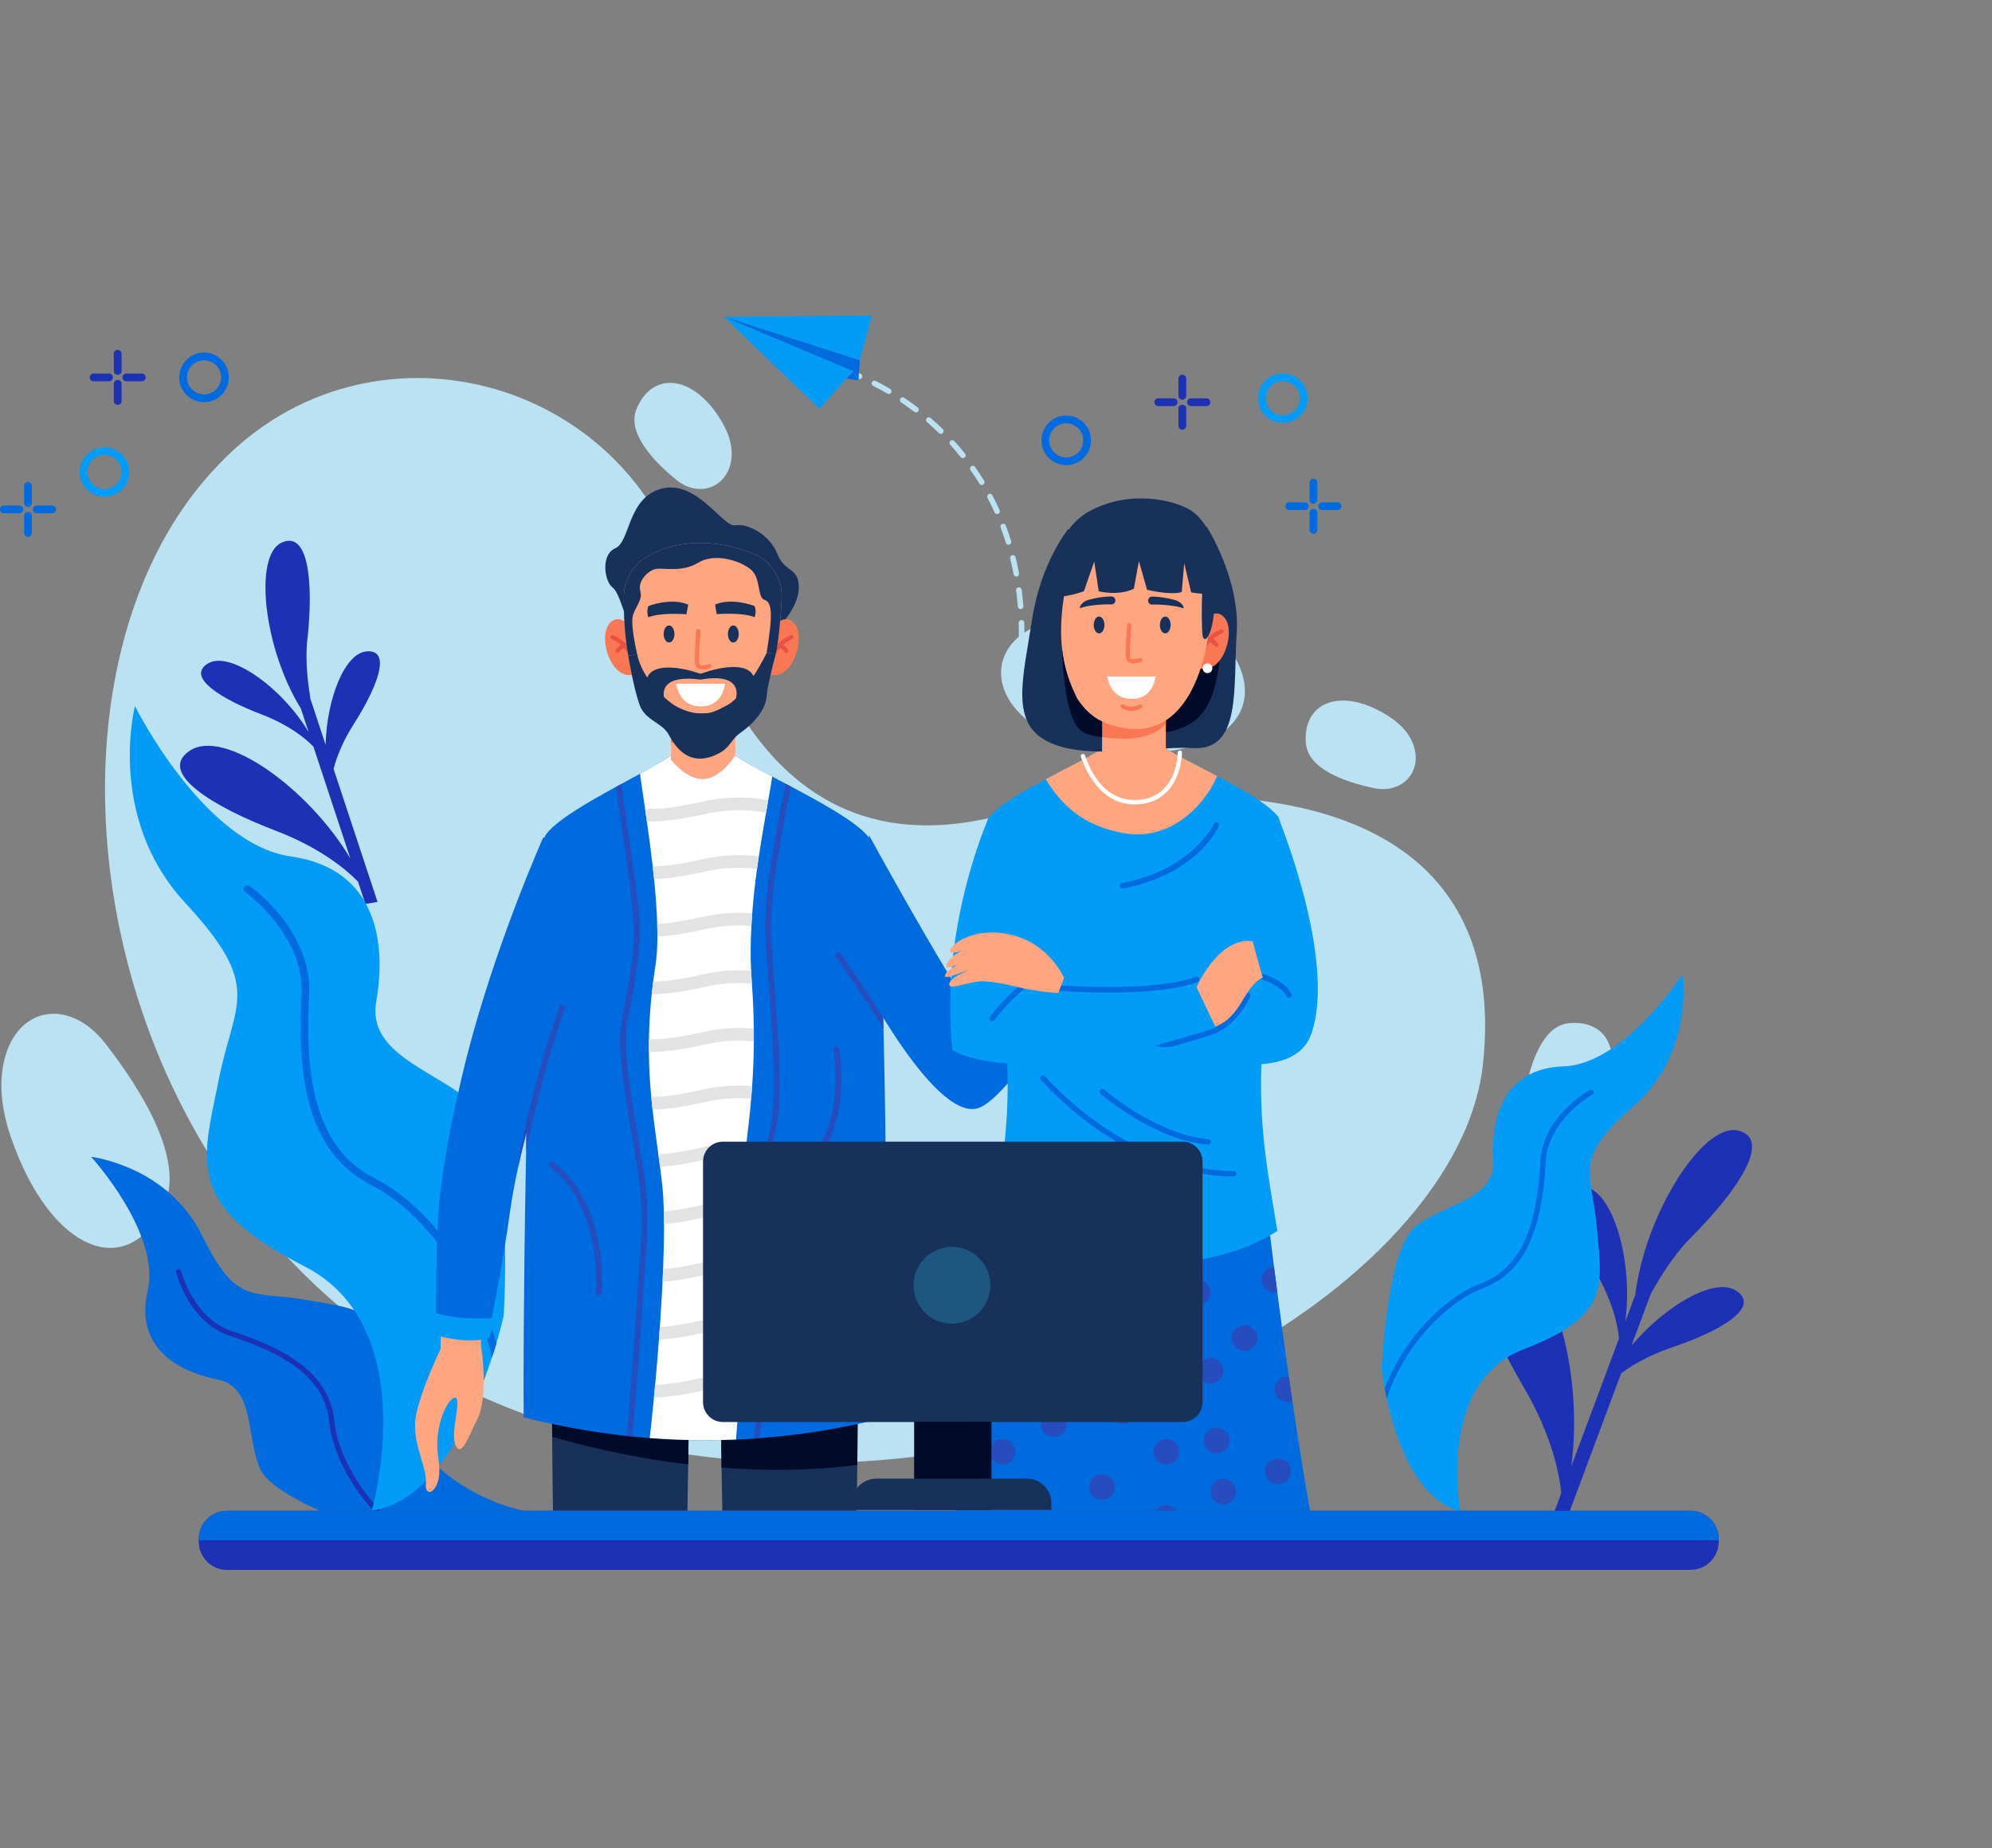<?xml version="1.0" encoding="UTF-8"?>
<svg id="Layer_1" data-name="Layer 1" xmlns="http://www.w3.org/2000/svg" viewBox="0 0 538.92 500">
  <rect x="0" y="0" width="538.92" height="500" fill="#808080" stroke="none"/>
  <defs>
    <style>
      .cls-1 {
        fill: #ffa681;
      }

      .cls-1, .cls-2, .cls-3, .cls-4, .cls-5, .cls-6, .cls-7, .cls-8, .cls-9, .cls-10, .cls-11, .cls-12, .cls-13 {
        stroke-width: 0px;
      }

      .cls-2 {
        fill: #264cbe;
      }

      .cls-3 {
        fill: #000b29;
      }

      .cls-4 {
        fill: #1d567e;
      }

      .cls-5 {
        fill: #ea5143;
      }

      .cls-6 {
        fill: #e3e3e3;
      }

      .cls-7 {
        fill: #006bde;
      }

      .cls-8 {
        fill: #009cf8;
      }

      .cls-9 {
        fill: #fff;
      }

      .cls-10 {
        fill: #1c31b5;
      }

      .cls-11 {
        fill: #f97853;
      }

      .cls-12 {
        fill: #18315b;
      }

      .cls-13 {
        fill: #bbe2f2;
      }
    </style>
  </defs>
  <g>
    <path class="cls-13" d="M185.71,158.1c-15.63-56.69-86.05-74.95-126.41-32.58-.58.61-1.16,1.23-1.74,1.86C-.29,190.27,27.04,345.26,147.79,384.55c120.75,39.28,246.35-32.45,253.4-96.58,7.06-64.13-48.65-84.28-135.1-66.35-48.84,10.13-70.65-28.23-80.38-63.52Z"/>
    <path class="cls-13" d="M286.16,167.8c-16.16,2.63-20.63,16.94-8.16,27.1,4.12,3.36,10.01,6.15,18.4,7.54,31.95,5.3,48.91-8.84,36.1-27.17-7.9-11.31-30.33-10.07-46.34-7.47Z"/>
    <path class="cls-13" d="M28.56,282.35c-10.04-12.92-24.75-10-27.7,5.81-.97,5.23-.6,11.73,2.19,19.76,10.64,30.59,31.17,38.71,41.14,18.69,6.15-12.36-5.68-31.45-15.63-44.26Z"/>
    <path class="cls-13" d="M412.58,295.42c-1.49,7.79,4.95,13.31,12.23,10.31,2.41-.99,4.84-2.9,7-6.27,8.24-12.81,4.07-23.8-7.4-22.67-7.08.7-10.36,10.92-11.83,18.64Z"/>
    <path class="cls-13" d="M371.74,213.2c7.77,1.62,13.39-4.72,10.51-12.06-.95-2.43-2.82-4.89-6.15-7.11-12.67-8.45-23.73-4.47-22.8,7.02.58,7.09,10.74,10.54,18.43,12.15Z"/>
    <path class="cls-13" d="M183.01,129.83c6.15,5.01,14.06,1.98,14.88-5.87.27-2.59-.26-5.64-2.19-9.14-7.36-13.34-19.01-14.89-23.47-4.26-2.75,6.56,4.68,14.3,10.77,19.27Z"/>
  </g>
  <path class="cls-10" d="M457.83,334.4c12.33-12.39,21.72-26.4,12.38-28.58-9.35-2.19-25.05,22.22-27.79,44.44l-2.74,7.33c2.28-16.16-3.26-35.84-11.36-36.65-8.05-.81-3.18,11.96,3.22,22.88,4.87,8.31,6.15,14.87,6.47,18.25l-12.93,34.64c3.53-25.6-5.24-56.65-18.06-57.93-12.78-1.28-5.04,18.98,5.11,36.3,7.67,13.09,9.73,23.44,10.26,28.85l-2.58,6.91c1.13.64,2.26,1.26,3.39,1.88l15.39-41.22c2.97-2.22,7.48-4.89,13.89-7.07,11.99-4.05,24.03-10.5,17.42-15.17-5.74-4.05-19.23,3.75-28.52,14.75l5.32-14.25c2.4-4.13,5.81-10.03,11.13-15.38Z"/>
  <path class="cls-10" d="M83.2,172.7c1.6-14.97.35-29.44-7.1-25.87-7.46,3.57-4.84,28.43,5.29,44.82l2.11,6.4c-7.18-12.08-21.51-22.31-27.39-18.49-5.84,3.8,4.31,9.74,14.49,13.63,7.75,2.96,12.15,6.67,14.19,8.77l9.99,30.24c-11.43-19.09-34.05-35.22-43.36-29.17-9.27,6.03,6.84,15.46,23,21.62,12.21,4.66,19.18,10.5,22.44,13.85l1.99,6.03c1.1-.18,2.2-.37,3.29-.56l-11.89-35.97c.8-3.09,2.38-7.32,5.52-12.23,5.86-9.18,10.48-20.01,3.52-19.58-6.04.37-10.89,12.88-11.2,25.28l-4.11-12.44c-.61-4.07-1.5-9.87-.81-16.33Z"/>
  <g>
    <path class="cls-8" d="M374.61,375.57c.16.85.34,1.77.55,2.76h0c2.22,10.32,7.67,27.22,19.93,30.54,0,0-6.67-34.8,17.11-43.87,23.79-9.07,21.16-17.7,19.8-33.06s-6.62-18.29,9.89-32.68c16.51-14.39,13.35-35.83,13.35-35.83,0,0-15.62,24.47-32.31,25.04s-19.61,14.81-18.9,25.4c.71,10.59-13.46,11.79-21.13,17.93-7.67,6.14-9.11,38.41-9.11,38.41,0,0,.21,2.11.8,5.35Z"/>
    <path class="cls-7" d="M374.61,375.57c.16.85.34,1.77.55,2.76,1.71-5.18,4.12-9.53,6.37-12.87,5.34-7.91,12.85-14.4,19.61-16.95,10.76-4.05,16.02-14.61,17.04-34.23.59-11.39,12.5-18.11,12.62-18.18.35-.19.48-.63.28-.98-.19-.35-.63-.48-.98-.28-.52.29-12.74,7.17-13.37,19.37-.98,18.96-5.95,29.13-16.1,32.95-7.13,2.69-14.72,9.23-20.3,17.49-1.97,2.92-4.06,6.6-5.72,10.92Z"/>
  </g>
  <g>
    <path class="cls-7" d="M125.28,408.68h16.72c-9.03-1.49-31.43-11.11-33.43-30.39-2.53-24.42-11.22-24.11-25.88-26.67-14.65-2.55-18.69,1.62-27.99-17.34-9.3-18.96-30.06-21.35-30.06-21.35,0,0,18.92,20.64,15.3,36.33-3.62,15.69,8.92,21.95,18.97,23.92,10.05,1.97,7.64,15.47,11.46,24.14,1.74,3.96,8.87,8.06,16.11,11.35h38.8Z"/>
    <path class="cls-10" d="M89.07,384.64c.73,7.31,4.93,16.01,11.25,23.26.22.26.45.51.69.77h1.9c-.54-.57-1.06-1.14-1.54-1.69-6.04-6.94-10.22-15.55-10.92-22.49-1.1-11.04-9.63-18.56-27.65-24.38-10.46-3.38-13.77-16.15-13.8-16.28-.09-.37-.47-.6-.84-.51-.37.09-.6.47-.51.84.14.56,3.51,13.65,14.72,17.27,17.42,5.63,25.66,12.79,26.7,23.2Z"/>
  </g>
  <g>
    <path class="cls-8" d="M134.3,363.36c-.35,1.19-.75,2.48-1.21,3.85h0c-4.75,14.39-14.5,38.61-32.51,41.47,0,0,14.25-49.58-18.29-66.17s-27.47-28.5-23.16-50.2c4.3-21.71,12.25-25.08-9.08-48.15-21.34-23.07-13.54-53.16-13.54-53.16,0,0,18.52,37.32,42.24,40.69,23.72,3.38,25.69,24.15,23.05,39.15-2.64,15,17.39,18.89,27.38,28.83,9.99,9.94,7.1,56.19,7.1,56.19,0,0-.63,2.98-1.97,7.5Z"/>
    <path class="cls-7" d="M134.3,363.36c-.35,1.19-.75,2.48-1.21,3.85-1.64-7.65-4.41-14.23-7.11-19.33-6.4-12.1-16.12-22.52-25.37-27.2-14.73-7.44-20.6-23.31-19.04-51.45.91-16.33-15.05-27.76-15.22-27.87-.47-.33-.58-.98-.25-1.44.33-.47.98-.58,1.44-.26.7.49,17.07,12.19,16.09,29.68-1.51,27.2,4.01,42.47,17.9,49.49,9.76,4.93,19.58,15.42,26.27,28.07,2.36,4.47,4.78,10.04,6.48,16.45Z"/>
  </g>
  <g>
    <g>
      <path class="cls-12" d="M195.21,397.02c.05,3.77.12,7.69.21,11.66h36.36c.07-4.34.12-8.51.16-12.41.11-10.58.12-19.29.11-24.7,0-3.84-.02-6.02-.02-6.02l-37.08-.39s0,3.2.03,8.44c.02,5.82.09,14.16.23,23.42Z"/>
      <path class="cls-3" d="M194.98,373.6c.02,5.82.09,14.16.23,23.42,11.42.87,23.94.88,36.73-.75.11-10.58.12-19.29.11-24.7l-37.07,2.03Z"/>
    </g>
    <g>
      <path class="cls-12" d="M149.38,388.66c.04,5.93.11,12.72.23,20.02h36.36c.09-4.28.16-8.5.22-12.54.13-8.67.19-16.47.22-22.07.03-5.52.03-8.91.03-8.91l-37.09.39s-.03,3.93-.02,10.55c0,3.5.02,7.74.05,12.56Z"/>
      <path class="cls-3" d="M149.34,376.1c0,3.5.02,7.74.05,12.56,7.38,2.18,20.6,5.56,36.81,7.48.13-8.67.19-16.47.22-22.07l-37.09,2.03Z"/>
    </g>
    <g>
      <path class="cls-12" d="M210.29,170.08s5.84-5.63,5.82-11.18c-.02-5.56-3.8-3.91-5.82-9.09-2.03-5.18-8.05-8.34-11.35-7.7s-10.28-12.25-19.74-9.98c-9.46,2.27-8.64,14.4-12.71,16.17s-2.94,8.97-.79,10.61c2.15,1.64,3.06,8.24,4.26,8.09,1.21-.15,40.32,3.09,40.32,3.09Z"/>
      <g>
        <path class="cls-11" d="M170.97,169.95s-3.67-4.9-6.4-.85c-2.73,4.05,1.13,16.01,7.82,13.09l-1.41-12.24Z"/>
        <path class="cls-5" d="M170.92,178.5c-.25,0-.47-.16-.54-.41-1.04-3.69-4.86-5.19-4.9-5.21-.29-.11-.44-.44-.33-.73.11-.29.44-.44.73-.33.18.07,4.39,1.7,5.59,5.96.08.3-.09.61-.39.7-.05.01-.1.02-.15.02Z"/>
        <path class="cls-5" d="M167.06,176.63c-.11,0-.21-.03-.31-.09-.26-.17-.34-.52-.17-.78.03-.04.71-1.08,2.12-1.71.28-.13.62,0,.75.29s0,.62-.29.75c-1.1.49-1.63,1.28-1.63,1.29-.11.17-.29.26-.48.26Z"/>
      </g>
      <g>
        <path class="cls-11" d="M208.82,169.95s3.67-4.9,6.4-.85c2.73,4.05-1.13,16.01-7.82,13.09l1.41-12.24Z"/>
        <path class="cls-5" d="M208.87,178.5c.25,0,.47-.16.54-.41,1.04-3.69,4.86-5.19,4.9-5.21.29-.11.44-.44.33-.73-.11-.29-.44-.44-.73-.33-.18.07-4.4,1.7-5.59,5.96-.08.3.09.61.39.7.05.01.1.02.15.02Z"/>
        <path class="cls-5" d="M212.73,176.63c.1,0,.21-.03.3-.09.26-.17.34-.52.17-.78-.03-.04-.71-1.08-2.12-1.71-.28-.13-.62,0-.75.29-.13.29,0,.62.29.75,1.1.49,1.63,1.28,1.63,1.29.11.17.29.26.48.26Z"/>
      </g>
      <path class="cls-1" d="M198.94,192.34v11.9s-3.55,6.06-8.35,6.47c-4.79.42-9.05-5.22-9.05-5.22v-12.31l17.4-.84Z"/>
      <path class="cls-11" d="M198.94,192.34v5.28c-3.22,3.57-8.94,4.46-17.4,3.22v-7.66l17.4-.84Z"/>
      <path class="cls-1" d="M211.48,161.79c-.22,4.62-.66,10.4-1.54,15.03-.22,1.15-.47,2.24-.75,3.21-2.5,8.76-8.76,23.8-26.3,17.54-7.74-2.76-11.33-11.39-12.93-20.16-1.08-5.96-1.25-11.98-1.17-16.28.08-4.39,2.48-8.4,6.3-10.57,10.35-5.87,21.27-3.68,28.46-.92,4.99,1.92,8.18,6.82,7.93,12.15Z"/>
      <path class="cls-12" d="M169.96,177.4s1.7,10.13,3.31,13.83c1.61,3.69,6,4.39,7.65,7.51,2.35,4.45,5.94,7.98,11.83,5.83,4.9-1.79,4.68-4.3,7.43-6.24,4.71-3.32,7.04-6.98,7.23-10.01.19-3.03,2.53-11.51,2.53-11.51l-2.53-.18s-1.44,2.98-3.56,6.27c-2.13-4.67-12.37-1.27-12.37-1.27l-1.96.63-2.01-.63s-10.36-3.25-12.41,1.64c-1.25-1.92-2.27-4.07-2.74-6.36l-2.41.49ZM189.53,183.84c11.75-2.02,9.65,4.86,9.57,5.11h0c-.8.77-1.61,1.4-2.41,1.84-4.55,2.46-5.04,2.09-6.84,2.17-1.83.09-4.35-.46-6.9-1.88-.8-.45-1.99-1.31-3.29-2.5,0,0-1.84-6.31,9.88-4.73Z"/>
      <path class="cls-12" d="M182.47,171.5c0,1.27-.65,2.3-1.46,2.3s-1.46-1.03-1.46-2.3.65-2.3,1.46-2.3,1.46,1.03,1.46,2.3Z"/>
      <path class="cls-12" d="M199.85,171.5c0,1.27-.65,2.3-1.46,2.3s-1.46-1.03-1.46-2.3.65-2.3,1.46-2.3,1.46,1.03,1.46,2.3Z"/>
      <path class="cls-12" d="M204.14,163.93s-6.04-2.39-10.69-.38l.46,2.59s6.83-.58,10.27.82c.31-1,.35-2-.04-3.02Z"/>
      <path class="cls-12" d="M175.42,163.94s6.08-2.4,10.77-.38l-.47,2.61s-6.88-.58-10.34.82c-.31-1-.36-2.02.04-3.05Z"/>
      <path class="cls-11" d="M190.09,181.14c.95,0,1.9-.37,2.05-.43.29-.12.43-.45.31-.74-.12-.29-.45-.43-.74-.31-.51.21-1.74.53-2.27.21-.1-.06-.24-.18-.28-.53-.2-1.97.34-8.59.34-8.65.03-.31-.21-.58-.52-.61-.31-.03-.58.21-.61.52-.02.28-.55,6.79-.34,8.86.08.78.49,1.18.82,1.38.36.21.79.29,1.23.29Z"/>
      <path class="cls-9" d="M182.89,184.97c.43,2.16,1.86,6.13,6.66,6.13s6.17-3.63,6.63-6.13h-13.29Z"/>
      <path class="cls-12" d="M211.48,161.79c-.22,4.62-.66,10.4-1.54,15.03l-2.53-.18s.61-3.9.9-6.45c.28-2.54.76-7.3-1.41-7.89-2.16-.59-.89-6.01-3.91-8.36-3.01-2.36-9.7-4.43-14.15-1.7-4.44,2.73-9.5,1.22-11.54,1.7-2.05.47-4.83,3.29-4.08,5.93.76,2.63-1.5,4.24-2.05,6.97-.55,2.73,1.2,10.08,1.2,10.08l-2.41.49c-1.08-5.96-1.25-11.98-1.17-16.28.08-4.39,2.48-8.4,6.3-10.57,10.35-5.87,21.27-3.68,28.45-.92,4.99,1.92,8.18,6.82,7.93,12.15Z"/>
    </g>
    <g>
      <path class="cls-7" d="M239.71,383.42c-11.43,2.9-22.87,4.77-34.31,5.63-.52.04-1.03.08-1.55.11-1.57.11-3.15.19-4.72.26-7.78.33-15.57.2-23.35-.4-1.57-.12-3.14-.26-4.71-.42-.5-.05-1-.1-1.51-.16-9.29-1.01-18.59-2.69-27.89-5.03-.09-8.57.01-35.66.54-65.04.06-3.53.13-7.1.21-10.66.82-38.72,2.41-78.03,5.28-81.96,2.74-3.77,11.01-8.56,18.91-12.88.47-.26.94-.51,1.41-.77,1.78-.96,3.51-1.9,5.15-2.79,3.5-1.9,6.52-3.6,8.39-4.91v1.08s4.25,5.63,9.05,5.21c4.37-.38,7.7-5.42,8.26-6.33,2.06,1.45,5.76,3.45,10.06,5.72,1.2.63,2.43,1.28,3.69,1.95.46.24.93.49,1.4.74,8.74,4.63,18.16,9.86,20.99,13.74.21.29.41.77.6,1.43,1.67,5.67,2.71,24.47,3.34,47.24,0,.08,0,.16,0,.25.03.92.05,1.85.07,2.78,0,.12,0,.24,0,.37.21,7.99.36,16.39.48,24.84,0,.67.02,1.34.03,2.01,0,.34,0,.67,0,1.01.03,1.66.04,3.33.06,4.98.02,1.22.03,2.44.04,3.67.32,30.54.19,59.34.06,68.32Z"/>
      <path class="cls-2" d="M239.01,278.23c-2.75-4.49-5.71-9.08-8.49-13.14,0-.01-.01-.02-.02-.03-1.17-1.7-2.31-3.31-3.39-4.78-.02-.03-.04-.05-.05-.08-.34-.46-.67-.91-1-1.35-.05-.08-.09-.15-.12-.24h0c-.09-.3,0-.62.27-.82.34-.26.81-.19,1.06.15,3.34,4.43,7.62,10.8,11.66,17.26,0,.08,0,.16,0,.25.03.92.05,1.85.07,2.78Z"/>
      <path class="cls-7" d="M235.1,225.91s17.24,31.59,27.76,47.61c0,0,5.98-5.49,13.75-12.84,8.43-7.97,19.96-21.28,19.96-21.28l6.38,7.57s-25.9,46.62-37.52,52.47c-11.62,5.86-33.03-35.61-33.03-35.61l2.7-37.92Z"/>
      <path class="cls-2" d="M162.08,350.43h-.03c-.43-.02-.77-.38-.75-.81.9-25.51-12.33-33.78-12.46-33.86-.37-.22-.49-.7-.27-1.07.22-.37.7-.49,1.07-.27.15.09,3.64,2.21,7.03,7.66,3.09,4.97,6.68,13.79,6.19,27.6-.01.42-.36.75-.78.75Z"/>
      <path class="cls-2" d="M218.53,326.39c-.4,0-.74-.31-.78-.72-.42-5.37,1.35-9.29,3.59-14.25.66-1.45,1.33-2.95,2.03-4.64,4.35-10.55,2.16-22.61,2.14-22.73-.08-.42.2-.83.62-.91.42-.08.83.2.91.62.1.51,2.29,12.64-2.23,23.61-.7,1.71-1.39,3.22-2.05,4.68-2.23,4.94-3.85,8.52-3.46,13.49.03.43-.29.8-.72.84-.02,0-.04,0-.06,0Z"/>
      <g>
        <path class="cls-9" d="M173.16,209.32c.33,2.51.82,5.77,1.36,9.47.16,1.1.33,2.24.49,3.41.54,3.82,1.1,7.98,1.58,12.19.13,1.13.25,2.26.36,3.39.42,4.16.74,8.3.85,12.15.04,1.16.05,2.3.05,3.4,0,2.94-.17,5.63-.53,7.94-.23,1.46-.43,2.88-.61,4.28-.15,1.16-.28,2.29-.4,3.41-.46,4.34-.68,8.38-.75,12.18-.02,1.16-.02,2.29-.01,3.4.03,4.32.28,8.35.64,12.18.11,1.15.22,2.28.35,3.39.47,4.19,1.03,8.18,1.57,12.12.15,1.13.31,2.25.46,3.38.23,1.8.45,3.61.64,5.42.2,1.92.33,4.17.39,6.67.03,1.09.04,2.23.05,3.41.01,3.73-.08,7.87-.25,12.19-.04,1.13-.1,2.27-.15,3.43-.19,4.02-.45,8.15-.73,12.22-.08,1.15-.17,2.29-.25,3.42-.32,4.24-.66,8.38-1.02,12.22-.11,1.17-.21,2.31-.32,3.41-.41,4.23-.8,7.99-1.14,11,7.79.6,15.57.73,23.35.39.18-3.19.68-8.35,1.17-14.41.09-1.11.18-2.25.26-3.42.29-3.86.56-7.98.73-12.14.05-1.14.09-2.29.12-3.42.12-4.15.12-8.28-.06-12.15-.05-1.17-.12-2.32-.21-3.44-.09-1.14-.2-2.26-.33-3.33-.38-3.04-.52-5.96-.5-8.84,0-1.14.03-2.28.09-3.42.18-3.96.61-7.92,1.11-12.13.13-1.12.27-2.26.41-3.41.45-3.74.92-7.71,1.29-12.06.1-1.11.19-2.25.27-3.42.26-3.73.43-7.73.46-12.1,0-1.12,0-2.27-.01-3.45-.04-3.78-.2-7.82-.51-12.17-.03-.39-.05-.78-.08-1.17-.06-.76-.11-1.53-.14-2.3-.2-3.97-.15-8.05.08-12.13.06-1.14.14-2.29.22-3.43.31-4.08.77-8.12,1.3-11.99.15-1.15.32-2.29.49-3.41.64-4.24,1.32-8.24,1.95-11.81.21-1.17.41-2.3.6-3.38.43-2.41.8-4.56,1.07-6.38-4.29-2.27-7.99-4.27-10.06-5.72-.57.91-3.89,5.95-8.26,6.33-4.79.42-9.05-5.21-9.05-5.21v-1.08c-1.87,1.3-4.89,3-8.39,4.9Z"/>
        <g>
          <path class="cls-6" d="M174.51,218.79c.16,1.1.33,2.24.49,3.41,4.3.1,9.35-.55,15.44-1.95,6.52-1.5,12.26-1.24,16.8-.4.21-1.17.41-2.3.6-3.38-4.91-.91-11.1-1.17-18.16.46-6.01,1.38-11.01,2.02-15.16,1.86Z"/>
          <path class="cls-6" d="M176.58,234.39c.13,1.13.25,2.26.36,3.39,3.86-.1,8.3-.75,13.49-1.95,5.39-1.24,10.26-1.27,14.36-.76.15-1.15.32-2.29.49-3.41-4.44-.55-9.73-.5-15.61.85-5.04,1.16-9.38,1.8-13.09,1.88Z"/>
          <path class="cls-6" d="M177.8,249.93c.04,1.16.05,2.3.05,3.4,3.65-.17,7.8-.81,12.59-1.91,4.74-1.09,9.07-1.25,12.83-.92.06-1.14.14-2.29.22-3.43-4.05-.33-8.71-.14-13.82,1.03-4.5,1.04-8.43,1.66-11.87,1.83Z"/>
          <path class="cls-6" d="M176.31,268.96c4.01-.05,8.65-.7,14.12-1.96,4.8-1.11,9.18-1.25,12.98-.91-.03-.39-.05-.78-.08-1.17-.06-.76-.11-1.53-.14-2.3-3.98-.3-8.54-.1-13.52,1.06-4.98,1.15-9.27,1.78-12.96,1.87-.15,1.16-.28,2.29-.4,3.41Z"/>
          <path class="cls-6" d="M175.56,284.55c4.18.03,9.06-.61,14.88-1.96,5.03-1.16,9.59-1.27,13.5-.87,0-1.12,0-2.27-.01-3.45-4.15-.38-8.96-.22-14.25,1-5.5,1.27-10.17,1.91-14.11,1.88-.02,1.16-.02,2.29-.01,3.4Z"/>
          <path class="cls-6" d="M176.19,296.73c.11,1.15.22,2.28.35,3.39,3.96-.06,8.52-.71,13.9-1.95,4.72-1.09,9.03-1.25,12.77-.94.1-1.11.19-2.25.27-3.42-4.05-.33-8.7-.14-13.81,1.03-5.21,1.2-9.68,1.84-13.48,1.88Z"/>
          <path class="cls-6" d="M178.11,312.25c.15,1.13.31,2.25.46,3.38,3.47-.22,7.39-.84,11.88-1.87,4.02-.93,7.74-1.18,11.07-1.05.13-1.12.27-2.26.41-3.41-3.67-.17-7.79.11-12.25,1.14-4.37,1.01-8.2,1.62-11.57,1.82Z"/>
          <path class="cls-6" d="M179.59,327.72c.03,1.09.04,2.23.05,3.41,3.2-.27,6.78-.86,10.8-1.8,3.54-.82,6.86-1.11,9.87-1.08,0-1.14.03-2.28.09-3.42-3.27-.03-6.87.29-10.72,1.18-3.73.86-7.08,1.43-10.08,1.7Z"/>
          <path class="cls-6" d="M179.24,346.75c3.3-.25,7.01-.86,11.2-1.83,3.95-.91,7.62-1.17,10.92-1.04-.05-1.17-.12-2.32-.21-3.44-3.47-.1-7.32.2-11.47,1.16-3.82.88-7.24,1.46-10.29,1.72-.05,1.13-.09,2.27-.15,3.43Z"/>
          <path class="cls-6" d="M178.25,362.4c3.55-.2,7.57-.83,12.19-1.89,3.93-.91,7.58-1.17,10.85-1.05.05-1.14.09-2.29.12-3.42-3.54-.12-7.48.17-11.74,1.16-4.19.97-7.9,1.57-11.17,1.79-.08,1.15-.17,2.29-.25,3.42Z"/>
          <path class="cls-6" d="M176.92,378.04c3.87-.1,8.32-.75,13.52-1.95,3.54-.82,6.85-1.11,9.85-1.08.09-1.11.18-2.25.26-3.42-3.32-.05-6.97.27-10.89,1.17-4.75,1.1-8.87,1.72-12.44,1.86-.11,1.17-.21,2.31-.32,3.41Z"/>
        </g>
      </g>
      <g>
        <path class="cls-2" d="M203.85,389.17c.52-.03,1.03-.07,1.55-.11,3.07-18.04,1.3-44.53.64-52.64-.68-8.43.63-19.26,3.6-29.72,2.3-8.12.89-26.96-.24-42.09-.32-4.25-.62-8.26-.8-11.56-.58-10.65,3.28-30.37,5.4-40.25-.47-.25-.94-.5-1.4-.74-2.13,9.78-6.13,29.95-5.52,41.08.18,3.31.49,7.33.8,11.59,1.12,15.02,2.53,33.7.3,41.56-3.02,10.63-4.35,21.66-3.65,30.26.66,8.13,2.44,34.78-.68,52.63Z"/>
        <path class="cls-2" d="M172.41,315.75c1.8,11.09,1.24,18.3.58,26.64-.21,2.7-.43,5.48-.59,8.56-.48,9.65-2.11,29.1-2.84,37.5.5.06,1,.11,1.51.16.72-8.41,2.36-27.9,2.85-37.59.15-3.05.37-5.83.58-8.51.66-8.44,1.24-15.73-.6-27-.39-2.42-.81-4.88-1.22-7.32-2.04-12.09-4.16-24.59-3.16-30.58.24-1.46.55-3.12.89-4.88,1.36-7.23,3.05-16.22,2.52-24.03-.53-7.74-3.7-28.69-4.92-36.58-.47.25-.94.51-1.41.77,1.27,8.26,4.3,28.4,4.82,35.91.52,7.61-1.15,16.51-2.49,23.65-.33,1.77-.65,3.43-.89,4.91-1.04,6.24,1,18.31,3.16,31.09.41,2.44.82,4.89,1.22,7.31Z"/>
      </g>
    </g>
    <g>
      <path class="cls-1" d="M142.58,238.62s-15.44,51.48-19.26,69.82c-3.82,18.35-4.12,56.48-4.12,56.48,0,0-6.75,14.01-6.91,20.24-.17,6.65,3.32,11.93,2.92,16.28-.4,4.35,4.9,1.99,3.4-6.82s2.75-16.79,4.58-16.53-1.52,9.62.11,12.99c1.63,3.37,3.73-3.18,5.82-7.16,2.17-4.13,2.05-13.14,1.06-19.57-.99-6.43,10.67-45.5,10.73-56.82l14.76-49.89s-4.88-20.83-13.1-19.04Z"/>
      <path class="cls-7" d="M157.57,256.41c-.52,3.31-2.35,8.99-4.72,16.13h0c-.2.61-.41,1.22-.61,1.85-.01.03-.02.06-.03.09-.59,1.78-1.21,3.64-1.85,5.56,0,.01,0,.02-.01.03-2.62,7.95-5.52,17.04-7.95,26.39-.84,3.2-1.62,6.43-2.31,9.65-.89,4.11-1.64,8.21-2.19,12.22-1.97,14.45-5.75,32.76-5.75,32.76-5.54,2.27-14.19-.73-14.19-.73,0,0-.22-26.37,1.01-36.61,1.53-12.67,3.47-21.68,5.88-32.04,6.63-28.49,18.3-56.36,21.5-63.76.25-.59.46-1.05.6-1.37h2.75c5.42,3.45,9.27,20.91,7.85,29.82Z"/>
      <path class="cls-8" d="M117.53,355.09l.43,6.07s8.23,2.67,14.4.79l1.63-5.41c-5.94.31-11.43.17-16.46-1.45Z"/>
      <path class="cls-2" d="M152.86,272.54h0c0,.09-.01.18-.04.26-.19.51-.38,1.04-.57,1.58-.01.03-.02.06-.03.09-.61,1.72-1.22,3.59-1.85,5.56,0,.01,0,.02-.01.03-3.22,10.24-6.5,23.14-8.01,31.37.01-1.66.03-3.32.06-4.98-.84,3.2-1.62,6.43-2.31,9.65.31-3.02,1.18-7.54,2.35-12.67,2.38-10.37,6.03-23.22,8.93-31.15.14-.39.58-.6.97-.45.31.11.5.4.5.71Z"/>
    </g>
  </g>
  <g>
    <g>
      <path class="cls-7" d="M354.43,408.68c-1.66-9.22-3.3-19.61-4.79-29.7-.33-2.23-.65-4.45-.96-6.63-1.2-8.36-2.26-16.26-3.12-22.82-.33-2.49-.62-4.79-.89-6.84-.83-6.55-1.32-10.61-1.32-10.61l-36.77,1.39-36.88-1.39s-.95,8.05-2.47,19.71c-.28,2.12-.57,4.36-.89,6.7-.82,6.12-1.76,12.88-2.76,19.8-.01.1-.03.2-.04.3-.32,2.16-.63,4.33-.97,6.5,0,.03,0,.06-.01.09h0c-.79,5.25-1.62,10.49-2.46,15.54-.35,2.08-.7,4.13-1.05,6.12-.11.62-.22,1.23-.33,1.84h95.71Z"/>
      <g>
        <path class="cls-2" d="M278.17,343.12c0,1.91-1.55,3.47-3.46,3.47s-3.47-1.55-3.47-3.47,1.55-3.46,3.47-3.46,3.46,1.55,3.46,3.46Z"/>
        <path class="cls-2" d="M286.77,356.55c0,1.91-1.55,3.46-3.46,3.46s-3.47-1.55-3.47-3.46,1.55-3.46,3.47-3.46c1.91,0,3.46,1.55,3.46,3.46Z"/>
        <path class="cls-2" d="M303.69,349.62c0,1.91-1.55,3.46-3.46,3.46s-3.46-1.55-3.46-3.46,1.55-3.46,3.46-3.46,3.46,1.55,3.46,3.46Z"/>
        <path class="cls-2" d="M276.99,370.8c0,1.91-1.55,3.47-3.46,3.47s-3.46-1.55-3.46-3.47,1.55-3.46,3.46-3.46,3.46,1.55,3.46,3.46Z"/>
        <path class="cls-2" d="M298.13,369.32c0,1.91-1.55,3.46-3.46,3.46s-3.46-1.55-3.46-3.46,1.55-3.46,3.46-3.46,3.46,1.55,3.46,3.46Z"/>
        <path class="cls-2" d="M269.48,355.04c0,1.8-1.38,3.29-3.14,3.45.31-2.34.61-4.58.89-6.7,1.32.49,2.25,1.76,2.25,3.25Z"/>
        <path class="cls-2" d="M332.58,389.68c0,1.91-1.55,3.46-3.46,3.46s-3.47-1.55-3.47-3.46,1.55-3.47,3.47-3.47,3.46,1.55,3.46,3.47Z"/>
        <path class="cls-2" d="M330.94,370.8c0,1.91-1.55,3.47-3.46,3.47s-3.46-1.55-3.46-3.47,1.55-3.46,3.46-3.46,3.46,1.55,3.46,3.46Z"/>
        <path class="cls-2" d="M349.63,378.98c-.42.18-.88.27-1.36.27-1.91,0-3.46-1.55-3.46-3.46s1.55-3.46,3.46-3.46c.14,0,.27,0,.4.03.32,2.18.63,4.4.96,6.63Z"/>
        <path class="cls-2" d="M334.41,403.52c0,1.91-1.55,3.46-3.46,3.46s-3.46-1.55-3.46-3.46,1.55-3.47,3.46-3.47,3.46,1.55,3.46,3.47Z"/>
        <path class="cls-2" d="M349.23,397.99c0,1.91-1.55,3.46-3.47,3.46s-3.46-1.55-3.46-3.46,1.55-3.46,3.46-3.46c1.92,0,3.47,1.55,3.47,3.46Z"/>
        <path class="cls-2" d="M318.39,408.68c-.62-.91-1.67-1.51-2.86-1.51s-2.23.6-2.86,1.51h5.71Z"/>
        <path class="cls-2" d="M274.71,392.7c0,1.91-1.55,3.46-3.47,3.46s-3.46-1.55-3.46-3.46,1.55-3.47,3.46-3.47,3.47,1.55,3.47,3.47Z"/>
        <path class="cls-2" d="M265.56,381.75c0,1.76-1.31,3.21-3.01,3.43,0-.03.01-.06.01-.09.33-2.17.65-4.34.97-6.5,1.2.55,2.03,1.76,2.03,3.16Z"/>
        <path class="cls-2" d="M261.51,403.52c0,1.57-1.04,2.89-2.47,3.32.35-1.99.7-4.04,1.05-6.12.86.63,1.42,1.65,1.42,2.8Z"/>
        <path class="cls-2" d="M283.31,404.98c0,1.91-1.55,3.47-3.47,3.47s-3.46-1.55-3.46-3.47,1.55-3.46,3.46-3.46c1.91,0,3.47,1.55,3.47,3.46Z"/>
        <path class="cls-2" d="M301.59,402.27c0,1.91-1.55,3.47-3.46,3.47s-3.46-1.55-3.46-3.47,1.55-3.46,3.46-3.46,3.46,1.55,3.46,3.46Z"/>
        <path class="cls-2" d="M288.55,385.23c0,1.91-1.55,3.47-3.47,3.47s-3.46-1.55-3.46-3.47,1.55-3.46,3.46-3.46,3.47,1.55,3.47,3.46Z"/>
        <path class="cls-2" d="M307.16,381.76c0,1.91-1.55,3.46-3.46,3.46s-3.46-1.55-3.46-3.46,1.55-3.46,3.46-3.46,3.46,1.55,3.46,3.46Z"/>
        <path class="cls-2" d="M315.53,363.48c0,1.91-1.55,3.46-3.46,3.46s-3.47-1.55-3.47-3.46,1.55-3.47,3.47-3.47,3.46,1.55,3.46,3.47Z"/>
        <path class="cls-2" d="M345.55,349.53c-.24.06-.49.08-.74.08-1.92,0-3.46-1.55-3.46-3.46s1.47-3.39,3.32-3.46c.27,2.05.56,4.35.89,6.84Z"/>
        <path class="cls-2" d="M327.48,349.62c0,1.91-1.55,3.46-3.46,3.46s-3.46-1.55-3.46-3.46,1.55-3.46,3.46-3.46,3.46,1.55,3.46,3.46Z"/>
        <path class="cls-2" d="M340.17,361.97c0,1.91-1.55,3.46-3.46,3.46s-3.46-1.55-3.46-3.46,1.55-3.47,3.46-3.47,3.46,1.55,3.46,3.47Z"/>
        <path class="cls-2" d="M319,392.7c0,1.91-1.55,3.46-3.46,3.46s-3.46-1.55-3.46-3.46,1.55-3.47,3.46-3.47,3.46,1.55,3.46,3.47Z"/>
      </g>
      <path class="cls-8" d="M345.58,332.99c-19.4,12.66-55.01,11.67-77.39,0,2.14-13.32,4.95-26.65,4.35-44.37-.07-1.94-.15-3.87-.25-5.79-.09-1.67-.18-3.32-.29-4.95-1.93-29.49-6.96-53.6-4.49-56.71,1.08-1.36,2.88-2.84,5.1-4.34.87-.59,1.8-1.2,2.79-1.8,2.32-1.42,4.9-2.85,7.5-4.24,6.15-3.28,12.4-6.33,15.53-8.41,3.1,1.35,5.58,2.09,8.24,2.08.07,0,.15,0,.23,0,.07,0,.15,0,.22,0,2.66.01,5.14-.73,8.24-2.08,2.9,1.93,8.37,4.63,13.95,7.56,4.1,2.16,8.26,4.45,11.5,6.68,2.12,1.45,3.85,2.88,4.91,4.22,1.23,1.54.71,8.32-.34,18.35-1.04,9.87-2.59,22.91-3.53,37.23-.26,3.98-.47,8.06-.62,12.19-.6,17.73,2.21,31.06,4.35,44.37Z"/>
      <path class="cls-7" d="M333.72,318.26h0c-15.62-.07-28.95-7.18-37.39-13.13-9.12-6.43-14.65-12.96-14.7-13.02-.27-.32-.23-.79.09-1.06.32-.27.79-.23,1.06.09.05.06,5.48,6.46,14.45,12.79,8.25,5.82,21.28,12.76,36.49,12.83.42,0,.75.34.75.76,0,.41-.34.75-.75.75Z"/>
      <path class="cls-7" d="M323.38,309.17c-13.3-2.61-25.07-12.8-25.61-13.27-.31-.27-.34-.75-.07-1.06.27-.31.75-.34,1.06-.07.14.12,13.99,12.1,28.11,13.39.42.03.72.4.68.82-.04.41-.4.72-.82.68-1.13-.1-2.25-.27-3.36-.49Z"/>
      <path class="cls-7" d="M303.69,240.36c-.35,0-.67-.25-.74-.61-.08-.41.19-.8.6-.88,19.04-3.61,24.78-15.87,24.84-15.99.17-.38.62-.55.99-.38.38.17.55.62.38.99-.24.53-6.12,13.09-25.93,16.85-.05,0-.1.01-.14.01Z"/>
      <path class="cls-1" d="M329.31,209.94c-3.78,8.62-13.07,17.55-25.16,15.46-11.7-2.02-17.25-8.21-21.26-14.61,6.15-3.29,12.4-6.33,15.53-8.41,3.1,1.35,5.58,2.09,8.24,2.08.07,0,.15,0,.23,0,.07,0,.15,0,.23,0,2.66.01,5.13-.73,8.24-2.08,2.9,1.93,8.37,4.62,13.95,7.56Z"/>
      <path class="cls-9" d="M319.21,203.01c-.33,0-.6.26-.6.59,0,.49-.2,11.88-10.43,12.76-9.49.82-13.42-8.26-14.63-12.03-.07-.22-.28-.37-.51-.37h-.11c-.37,0-.62.36-.51.7,1.29,3.89,5.43,13.28,15.1,12.93.25,0,.51-.02.76-.05,11.32-.98,11.52-13.82,11.52-13.95,0-.33-.26-.6-.59-.6Z"/>
    </g>
    <g>
      <path class="cls-12" d="M326.44,142.43s9.14,14.16,8.14,28.91c-1,14.75,1.35,31.78-11.85,31.03-13.2-.75-36.74,5.29-44.23-6.2-7.48-11.49,47.94-53.75,47.94-53.75Z"/>
      <path class="cls-3" d="M329.83,168.47s2.37,21.38-7.77,27.27-17.49-.69-17.49-.69c0,0,21.39-29.8,25.26-26.58Z"/>
      <g>
        <g>
          <path class="cls-11" d="M287.68,168.37s-3.64-4.86-6.35-.84c-2.71,4.02,1.12,15.88,7.75,12.98l-1.4-12.14Z"/>
          <path class="cls-5" d="M287.63,176.85c-.24,0-.47-.16-.54-.41-1.03-3.66-4.82-5.15-4.86-5.16-.29-.11-.43-.43-.32-.72.11-.29.43-.43.72-.33.18.07,4.36,1.69,5.54,5.91.08.3-.09.61-.39.69-.05.01-.1.02-.15.02Z"/>
          <path class="cls-5" d="M283.8,175c-.1,0-.21-.03-.3-.09-.26-.17-.34-.51-.17-.77.03-.04.7-1.07,2.1-1.7.28-.13.61,0,.74.28.13.28,0,.61-.28.74-1.09.49-1.61,1.27-1.62,1.28-.11.17-.29.26-.47.26Z"/>
        </g>
        <g>
          <path class="cls-11" d="M325.23,168.37s3.64-4.86,6.35-.84c2.71,4.02-1.12,15.88-7.75,12.98l1.4-12.14Z"/>
          <path class="cls-5" d="M325.27,176.85c.24,0,.47-.16.54-.41,1.03-3.66,4.82-5.15,4.86-5.16.29-.11.43-.43.33-.72-.11-.29-.43-.43-.72-.33-.18.07-4.36,1.69-5.54,5.91-.08.3.09.61.39.69.05.01.1.02.15.02Z"/>
          <path class="cls-5" d="M329.1,175c.1,0,.21-.03.3-.09.26-.17.33-.51.17-.77-.03-.04-.7-1.07-2.1-1.7-.28-.13-.61,0-.74.28-.13.28,0,.61.28.74,1.09.49,1.61,1.27,1.62,1.28.11.17.29.26.47.26Z"/>
        </g>
        <path class="cls-1" d="M315.42,190.58v11.8s-3.52,6.01-8.28,6.42c-4.75.41-8.98-5.17-8.98-5.17v-12.21l17.25-.83Z"/>
        <path class="cls-11" d="M315.42,190.58v5.24c-3.19,3.54-8.86,4.8-17.25,3.56v-7.96s17.25-.83,17.25-.83Z"/>
        <path class="cls-1" d="M327.86,160.28c-.22,4.59-.66,10.32-1.53,14.9-.22,1.14-.46,2.22-.74,3.18-2.48,8.69-8.69,23.6-26.08,17.39-7.68-2.74-11.24-11.29-12.82-19.99-1.08-5.91-1.24-11.88-1.16-16.14.08-4.35,2.46-8.33,6.25-10.48,10.26-5.82,21.09-3.65,28.22-.91,4.95,1.9,8.12,6.76,7.86,12.04Z"/>
        <path class="cls-12" d="M298.8,169.06c0,1.26-.65,2.28-1.45,2.28s-1.45-1.02-1.45-2.28.65-2.28,1.45-2.28,1.45,1.02,1.45,2.28Z"/>
        <path class="cls-12" d="M316.7,169.06c0,1.26-.65,2.28-1.45,2.28s-1.45-1.02-1.45-2.28.65-2.28,1.45-2.28,1.45,1.02,1.45,2.28Z"/>
        <path class="cls-12" d="M294.47,162.27c1.2-.34,3.64-.92,6.2-.93.68,0,1.19.6,1.07,1.26v.02c-.1.53-.57.91-1.11.88-1.75-.08-6.33.16-8.49,1.04-.04-.38.18-.79.49-1.15.48-.55,1.13-.92,1.84-1.12Z"/>
        <path class="cls-12" d="M317.9,162.32c-1.2-.34-3.64-.92-6.2-.93-.68,0-1.19.6-1.07,1.26v.02c.1.53.57.91,1.11.88,1.75-.08,6.33.16,8.49,1.04.04-.38-.18-.79-.49-1.15-.48-.55-1.13-.92-1.83-1.12Z"/>
        <path class="cls-11" d="M306.65,179.47c-.43,0-.86-.08-1.22-.29-.33-.2-.74-.59-.82-1.37-.21-2.06.31-8.52.34-8.79.02-.31.3-.54.6-.51.31.02.54.3.51.6,0,.07-.54,6.63-.34,8.58.04.34.17.46.28.52.53.32,1.74,0,2.25-.21.29-.12.61.02.73.31.12.29-.02.61-.31.73-.15.06-1.08.43-2.03.43Z"/>
        <path class="cls-9" d="M299.53,183.01c.42,2.13,1.83,6.05,6.58,6.05s6.09-3.58,6.55-6.05h-13.12Z"/>
        <path class="cls-11" d="M306.04,192.33c-1.37,0-2.58-.74-2.63-.77-.26-.16-.35-.51-.18-.77.16-.26.51-.34.77-.18h0s1,.6,2.04.6c1.13,0,2.14-.6,2.15-.6.27-.16.61-.07.77.19.16.26.07.61-.19.77-.05.03-1.28.77-2.73.77Z"/>
      </g>
      <path class="cls-12" d="M330.12,159.36c-.18.51-.68.84-1.35,1.03.05,1.24-.08,2.72-.2,4.15-.69,8.1-2.73,9.52-3.2,7.52-.3-1.33-.29-8.96-.14-11.45-1.6-.1-2.97-.37-2.97-.37l-1.88-7.87-.66,7.77c-2.82.98-9.39-.59-9.39-.59l-2.21-7.75-1.36,7.46c-4.23,2.06-9.51.69-9.51.69l-1.21-8.04-2.8,8.04s-9.02,3.24-9.12,0c-.06-1.88,1.32-7.18,2.48-11.29,1.27-4.48,4.21-8.26,8.19-10.4,11.19-6.01,23.02-2.81,27.07-.39,8.6,5.14,8.25,21.49,8.25,21.49Z"/>
      <path class="cls-12" d="M289.08,143.03s-7.42,8.83-9.87,24.6c-2.44,15.77-5.82,27.42,3.68,32.63,10.29,5.64,9.4-5.92,9.25-9.07-.15-3.14-8.9-11.73-3.06-35.91,1.89-7.81,0-12.25,0-12.25Z"/>
      <path class="cls-3" d="M287.35,175.62v.02c0,.12.01.74.06,1.73.02.61.06,1.35.12,2.19.35,5.31,1.38,14.49,4.42,17.67,1.2,1.26,3.51,1.89,6.23,2.15v-4.18c-2.87-1.36-5.1-3.6-6.84-6.35-1.07-2.32-2.92-5.95-3.78-11.66l-.21-1.57Z"/>
      <path class="cls-9" d="M327.99,180.78c0,.73-.59,1.31-1.31,1.31s-1.31-.59-1.31-1.31.59-1.31,1.31-1.31,1.31.59,1.31,1.31Z"/>
    </g>
    <g>
      <path class="cls-8" d="M354.75,279.7c-3.72,10.65-20.38,9.87-39.35,4.05-.03,0-.05-.02-.08-.02-.06-.02-.12-.04-.18-.05l-2.61-.83c-.36-.12-.72-.24-1.08-.36-2.04-.68-4.1-1.42-6.17-2.21-6.78-2.58-13.61-5.63-20.05-8.88l.04-.11,1.94-5.04.66-1.71s35.17,3.83,52.86.14c.3-.06.59-.12.88-.19-.07-.39-.09-.79-.2-1.17-9.37-31.9.88-38.02,4.31-42.46,0,0,16.06,38.76,9.04,58.87Z"/>
      <path class="cls-7" d="M349.02,269.83c-.11.05-.22.08-.33.08-.28,0-.55-.15-.67-.42-1.34-2.74-5.89-4.38-7.29-4.82.3-.06.59-.12.88-.19-.07-.39-.14-.78-.2-1.17,1.78.59,6.42,2.38,7.96,5.53.18.37.03.82-.35,1Z"/>
      <path class="cls-7" d="M299.76,268.49c-7.18,0-13.01-.41-13.51-.45-.41-.03-.72-.39-.69-.8.03-.41.39-.72.8-.69.26.02,26.65,1.89,37.05-2.33.38-.15.82.03.98.41.15.38-.03.82-.41.98-5.76,2.34-15.89,2.89-24.21,2.89Z"/>
      <path class="cls-7" d="M312.54,282.84h0c6.02-1.66,11.49-3.28,14.65-4.29,4.39-1.41,8.02-5.84,9.67-9.61.17-.38.61-.55.99-.39.38.17.55.61.39.99-1.79,4.08-5.75,8.89-10.58,10.44-2.29.73-5.8,1.79-9.84,2.94-1.73.49-3.56.47-5.27-.08h0Z"/>
      <g>
        <path class="cls-8" d="M328.76,277.68c-54.36,18.31-71.08,6.33-71.08,6.33-3.66-33.09,9.83-62.85,9.83-62.85,3.98,6.57,8.49,18.04,8.49,18.04l1.19,25.37-.09.7-.04.33-.23,1.73v.04c.11.02.23.05.35.08,16.44,3.47,46.51-.41,46.51-.41l5.07,10.65Z"/>
        <path class="cls-7" d="M277.18,267.44c-2.93,2.46-5.72,5.29-8.21,8.55-.25.33-.72.39-1.05.14-.33-.25-.39-.72-.15-1.05,0,0,0,0,0,0,2.79-3.67,5.96-6.81,9.28-9.49l-.23,1.73v.04c.11.02.23.05.34.07Z"/>
        <path class="cls-1" d="M323.69,267.04s6.02-13.67,15.17-12.45l2.76,9.88c-5.01,2.13-5.74,10.71-12.85,13.22l-5.07-10.65Z"/>
      </g>
      <path class="cls-1" d="M287.88,264.52s-3.8-8.92-13.8-11.51c-10-2.59-16.37,2.12-17.04,3.9-.67,1.78,3.77.08,3.77.08,0,0-2.89.82-4.55,3.54s4.04-.21,4.04-.21c0,0-4.09,1.79-4.61,3.45s4.87-1.14,5.88-1.09c0,0-4.82,1.91-4.78,3.63s5.53-1.08,9.64-.86c4.11.22,10.4,1.92,10.4,1.92,3.36.64,6.57,1.11,9.48,1.25l1.58-4.09Z"/>
    </g>
  </g>
  <g>
    <g>
      <g>
        <path class="cls-7" d="M288.46,125.83c-3.7,0-6.71-3.01-6.71-6.71s3.01-6.71,6.71-6.71,6.71,3.01,6.71,6.71-3.01,6.71-6.71,6.71ZM288.46,114.51c-2.54,0-4.61,2.07-4.61,4.61s2.07,4.61,4.61,4.61,4.61-2.07,4.61-4.61c0-2.54-2.07-4.61-4.61-4.61Z"/>
        <path class="cls-8" d="M347.03,114.43c-3.7,0-6.71-3.01-6.71-6.71s3.01-6.71,6.71-6.71,6.71,3.01,6.71,6.71c0,3.7-3.01,6.71-6.71,6.71ZM347.03,103.1c-2.54,0-4.61,2.07-4.61,4.61s2.07,4.61,4.61,4.61,4.61-2.07,4.61-4.61c0-2.54-2.07-4.61-4.61-4.61Z"/>
        <g>
          <g>
            <path class="cls-7" d="M355.33,136.24c-.58,0-1.05-.47-1.05-1.05v-4.64c0-.58.47-1.05,1.05-1.05s1.05.47,1.05,1.05v4.64c0,.58-.47,1.05-1.05,1.05Z"/>
            <path class="cls-7" d="M355.33,144.37c-.58,0-1.05-.47-1.05-1.05v-4.64c0-.58.47-1.05,1.05-1.05s1.05.47,1.05,1.05v4.64c0,.58-.47,1.05-1.05,1.05Z"/>
          </g>
          <g>
            <path class="cls-7" d="M361.85,137.98h-4.17c-.58,0-1.05-.47-1.05-1.05s.47-1.05,1.05-1.05h4.17c.58,0,1.05.47,1.05,1.05,0,.58-.47,1.05-1.05,1.05Z"/>
            <path class="cls-7" d="M352.98,137.98h-4.17c-.58,0-1.05-.47-1.05-1.05s.47-1.05,1.05-1.05h4.17c.58,0,1.05.47,1.05,1.05,0,.58-.47,1.05-1.05,1.05Z"/>
          </g>
        </g>
        <g>
          <g>
            <path class="cls-10" d="M319.87,108.11c-.58,0-1.05-.47-1.05-1.05v-4.64c0-.58.47-1.05,1.05-1.05s1.05.47,1.05,1.05v4.64c0,.58-.47,1.05-1.05,1.05Z"/>
            <path class="cls-10" d="M319.87,116.23c-.58,0-1.05-.47-1.05-1.05v-4.64c0-.58.47-1.05,1.05-1.05s1.05.47,1.05,1.05v4.64c0,.58-.47,1.05-1.05,1.05Z"/>
          </g>
          <g>
            <path class="cls-10" d="M326.39,109.85h-4.17c-.58,0-1.05-.47-1.05-1.05s.47-1.05,1.05-1.05h4.17c.58,0,1.05.47,1.05,1.05s-.47,1.05-1.05,1.05Z"/>
            <path class="cls-10" d="M317.52,109.85h-4.17c-.58,0-1.05-.47-1.05-1.05s.47-1.05,1.05-1.05h4.17c.58,0,1.05.47,1.05,1.05,0,.58-.47,1.05-1.05,1.05Z"/>
          </g>
        </g>
      </g>
      <g>
        <path class="cls-7" d="M48.49,102.08c0-3.7,3.01-6.71,6.71-6.71s6.71,3.01,6.71,6.71-3.01,6.71-6.71,6.71c-3.7,0-6.71-3.01-6.71-6.71ZM50.6,102.08c0,2.54,2.07,4.61,4.61,4.61s4.61-2.07,4.61-4.61-2.07-4.61-4.61-4.61-4.61,2.07-4.61,4.61Z"/>
        <path class="cls-8" d="M21.53,127.67c0-3.7,3.01-6.71,6.71-6.71s6.71,3.01,6.71,6.71-3.01,6.71-6.71,6.71-6.71-3.01-6.71-6.71ZM23.64,127.67c0,2.54,2.07,4.61,4.61,4.61s4.61-2.07,4.61-4.61-2.07-4.61-4.61-4.61c-2.54,0-4.61,2.07-4.61,4.61Z"/>
        <g>
          <g>
            <path class="cls-7" d="M7.57,137.09c.58,0,1.05-.47,1.05-1.05v-4.64c0-.58-.47-1.05-1.05-1.05s-1.05.47-1.05,1.05v4.64c0,.58.47,1.05,1.05,1.05Z"/>
            <path class="cls-7" d="M7.57,145.22c.58,0,1.05-.47,1.05-1.05v-4.64c0-.58-.47-1.05-1.05-1.05s-1.05.47-1.05,1.05v4.64c0,.58.47,1.05,1.05,1.05Z"/>
          </g>
          <g>
            <path class="cls-7" d="M1.05,138.84h4.17c.58,0,1.05-.47,1.05-1.05s-.47-1.05-1.05-1.05H1.05c-.58,0-1.05.47-1.05,1.05s.47,1.05,1.05,1.05Z"/>
            <path class="cls-7" d="M9.92,138.84h4.17c.58,0,1.05-.47,1.05-1.05s-.47-1.05-1.05-1.05h-4.17c-.58,0-1.05.47-1.05,1.05,0,.58.47,1.05,1.05,1.05Z"/>
          </g>
        </g>
        <g>
          <g>
            <path class="cls-10" d="M31.84,101.39c.58,0,1.05-.47,1.05-1.05v-4.64c0-.58-.47-1.05-1.05-1.05s-1.05.47-1.05,1.05v4.64c0,.58.47,1.05,1.05,1.05Z"/>
            <path class="cls-10" d="M31.84,109.52c.58,0,1.05-.47,1.05-1.05v-4.64c0-.58-.47-1.05-1.05-1.05s-1.05.47-1.05,1.05v4.64c0,.58.47,1.05,1.05,1.05Z"/>
          </g>
          <g>
            <path class="cls-10" d="M25.32,103.14h4.17c.58,0,1.05-.47,1.05-1.05s-.47-1.05-1.05-1.05h-4.17c-.58,0-1.05.47-1.05,1.05,0,.58.47,1.05,1.05,1.05Z"/>
            <path class="cls-10" d="M34.19,103.14h4.17c.58,0,1.05-.47,1.05-1.05s-.47-1.05-1.05-1.05h-4.17c-.58,0-1.05.47-1.05,1.05s.47,1.05,1.05,1.05Z"/>
          </g>
        </g>
      </g>
    </g>
    <g>
      <g>
        <path class="cls-13" d="M232.61,102.56c-.12.01-.25,0-.37-.06-1.28-.54-2.03-.79-2.04-.79-.39-.13-.6-.55-.47-.95.13-.39.55-.6.95-.47.03.01.8.27,2.14.83.38.16.56.6.4.98-.11.26-.35.43-.61.45Z"/>
        <g>
          <path class="cls-13" d="M270.72,142.67c.51,1.36.98,2.76,1.42,4.16.11.35.44.56.79.52.05,0,.1-.01.14-.03.39-.12.62-.54.49-.93-.44-1.43-.93-2.86-1.45-4.24-.14-.39-.57-.58-.96-.44-.39.14-.58.58-.44.96Z"/>
          <path class="cls-13" d="M273.3,151.07c.34,1.4.65,2.85.92,4.3.07.39.43.65.81.61.02,0,.04,0,.06,0,.41-.08.67-.47.6-.87-.27-1.48-.59-2.95-.94-4.38-.1-.4-.5-.65-.9-.55-.4.1-.65.5-.55.9Z"/>
          <path class="cls-13" d="M276.46,173.65c.37-.04.66-.35.67-.73.02-1.5.01-3.01-.03-4.48-.01-.41-.36-.74-.77-.73-.42.01-.74.36-.73.77.04,1.45.05,2.93.03,4.41,0,.41.32.75.74.76.03,0,.06,0,.09,0Z"/>
          <path class="cls-13" d="M275.55,158.87c-.41.05-.7.43-.64.84.09.68.17,1.36.24,2.03.08.77.15,1.57.22,2.35.03.41.39.72.8.69,0,0,.01,0,.02,0,.4-.04.7-.4.67-.8-.06-.8-.14-1.6-.22-2.39-.07-.68-.15-1.38-.24-2.07-.05-.4-.42-.69-.82-.65,0,0-.01,0-.02,0Z"/>
          <path class="cls-13" d="M269.06,138.61c.14.3.45.47.76.44.08,0,.15-.03.23-.06.38-.17.55-.61.38-.99-.61-1.36-1.27-2.72-1.96-4.04-.19-.37-.64-.51-1.01-.31-.36.19-.51.64-.31,1.01.68,1.29,1.32,2.62,1.92,3.95Z"/>
          <path class="cls-13" d="M236.22,104.37c1.28.66,2.58,1.37,3.85,2.12.14.08.3.12.46.1.23-.02.44-.15.57-.36.21-.36.09-.81-.26-1.02-1.3-.77-2.62-1.5-3.93-2.17-.37-.19-.82-.04-1.01.33-.19.37-.04.82.32,1.01Z"/>
          <path class="cls-13" d="M247.36,111.41c.16.12.35.17.53.15.2-.02.39-.12.52-.29.25-.33.19-.8-.14-1.05-1.18-.9-2.41-1.78-3.64-2.62-.34-.23-.81-.14-1.04.2-.23.34-.14.81.2,1.04,1.21.82,2.41,1.68,3.57,2.57Z"/>
          <path class="cls-13" d="M259.93,123.65c.17.21.42.3.66.28.14-.01.27-.07.39-.16.32-.26.38-.73.12-1.05-.93-1.16-1.91-2.31-2.91-3.41-.28-.31-.75-.33-1.06-.05s-.33.75-.05,1.06c.98,1.08,1.94,2.21,2.85,3.34Z"/>
          <path class="cls-13" d="M254.02,117.15c.17.16.39.23.6.21.17-.02.33-.09.46-.22.29-.3.28-.77-.01-1.06-1.06-1.04-2.18-2.05-3.31-3.03-.31-.27-.79-.23-1.05.08-.27.31-.23.79.08,1.05,1.11.96,2.2,1.96,3.24,2.97Z"/>
          <path class="cls-13" d="M264.97,130.84c.16.26.44.38.72.35.11-.01.21-.05.31-.1.35-.21.46-.68.25-1.03-.78-1.27-1.6-2.53-2.46-3.75-.24-.34-.7-.42-1.04-.18-.34.24-.42.7-.18,1.04.84,1.19,1.65,2.43,2.41,3.67Z"/>
        </g>
      </g>
      <g>
        <polygon class="cls-8" points="232.6 97.45 235.87 85.33 195.77 85.67 232.6 97.45"/>
        <polygon class="cls-7" points="195.77 85.67 230.65 100.37 230.75 100.41 232.25 102.9 232.6 97.45 195.77 85.67"/>
        <polygon class="cls-7" points="232.25 102.9 229 102.39 230.75 100.41 232.25 102.9"/>
        <polygon class="cls-8" points="226.36 98.56 230.75 100.41 221.71 110.6 195.77 85.67 226.36 98.56"/>
      </g>
    </g>
  </g>
  <g>
    <path class="cls-10" d="M464.98,416.31v.73c0,4.21-3.42,7.63-7.63,7.63H61.4c-4.22,0-7.63-3.42-7.63-7.63v-.73c0-4.21,3.42-7.63,7.63-7.63h395.95c4.22,0,7.63,3.42,7.63,7.63Z"/>
    <path class="cls-7" d="M464.98,416.31v.36H53.76v-.36c0-4.21,3.42-7.63,7.63-7.63h395.95c4.22,0,7.63,3.42,7.63,7.63Z"/>
  </g>
  <g>
    <path class="cls-12" d="M319.97,384.67h-124.39c-2.97,0-5.38-2.41-5.38-5.38v-65.08c0-2.97,2.41-5.38,5.38-5.38h124.38c2.97,0,5.38,2.41,5.38,5.38v65.08c0,2.97-2.41,5.38-5.38,5.38Z"/>
    <rect class="cls-3" x="247.31" y="384.58" width="20.93" height="23.86"/>
    <circle class="cls-4" cx="257.54" cy="347.68" r="10.39"/>
    <path class="cls-12" d="M284.43,408.45h-53.99v-1.82c0-3.67,2.98-6.65,6.65-6.65h40.7c3.67,0,6.64,2.98,6.64,6.65v1.82h0Z"/>
  </g>
</svg>